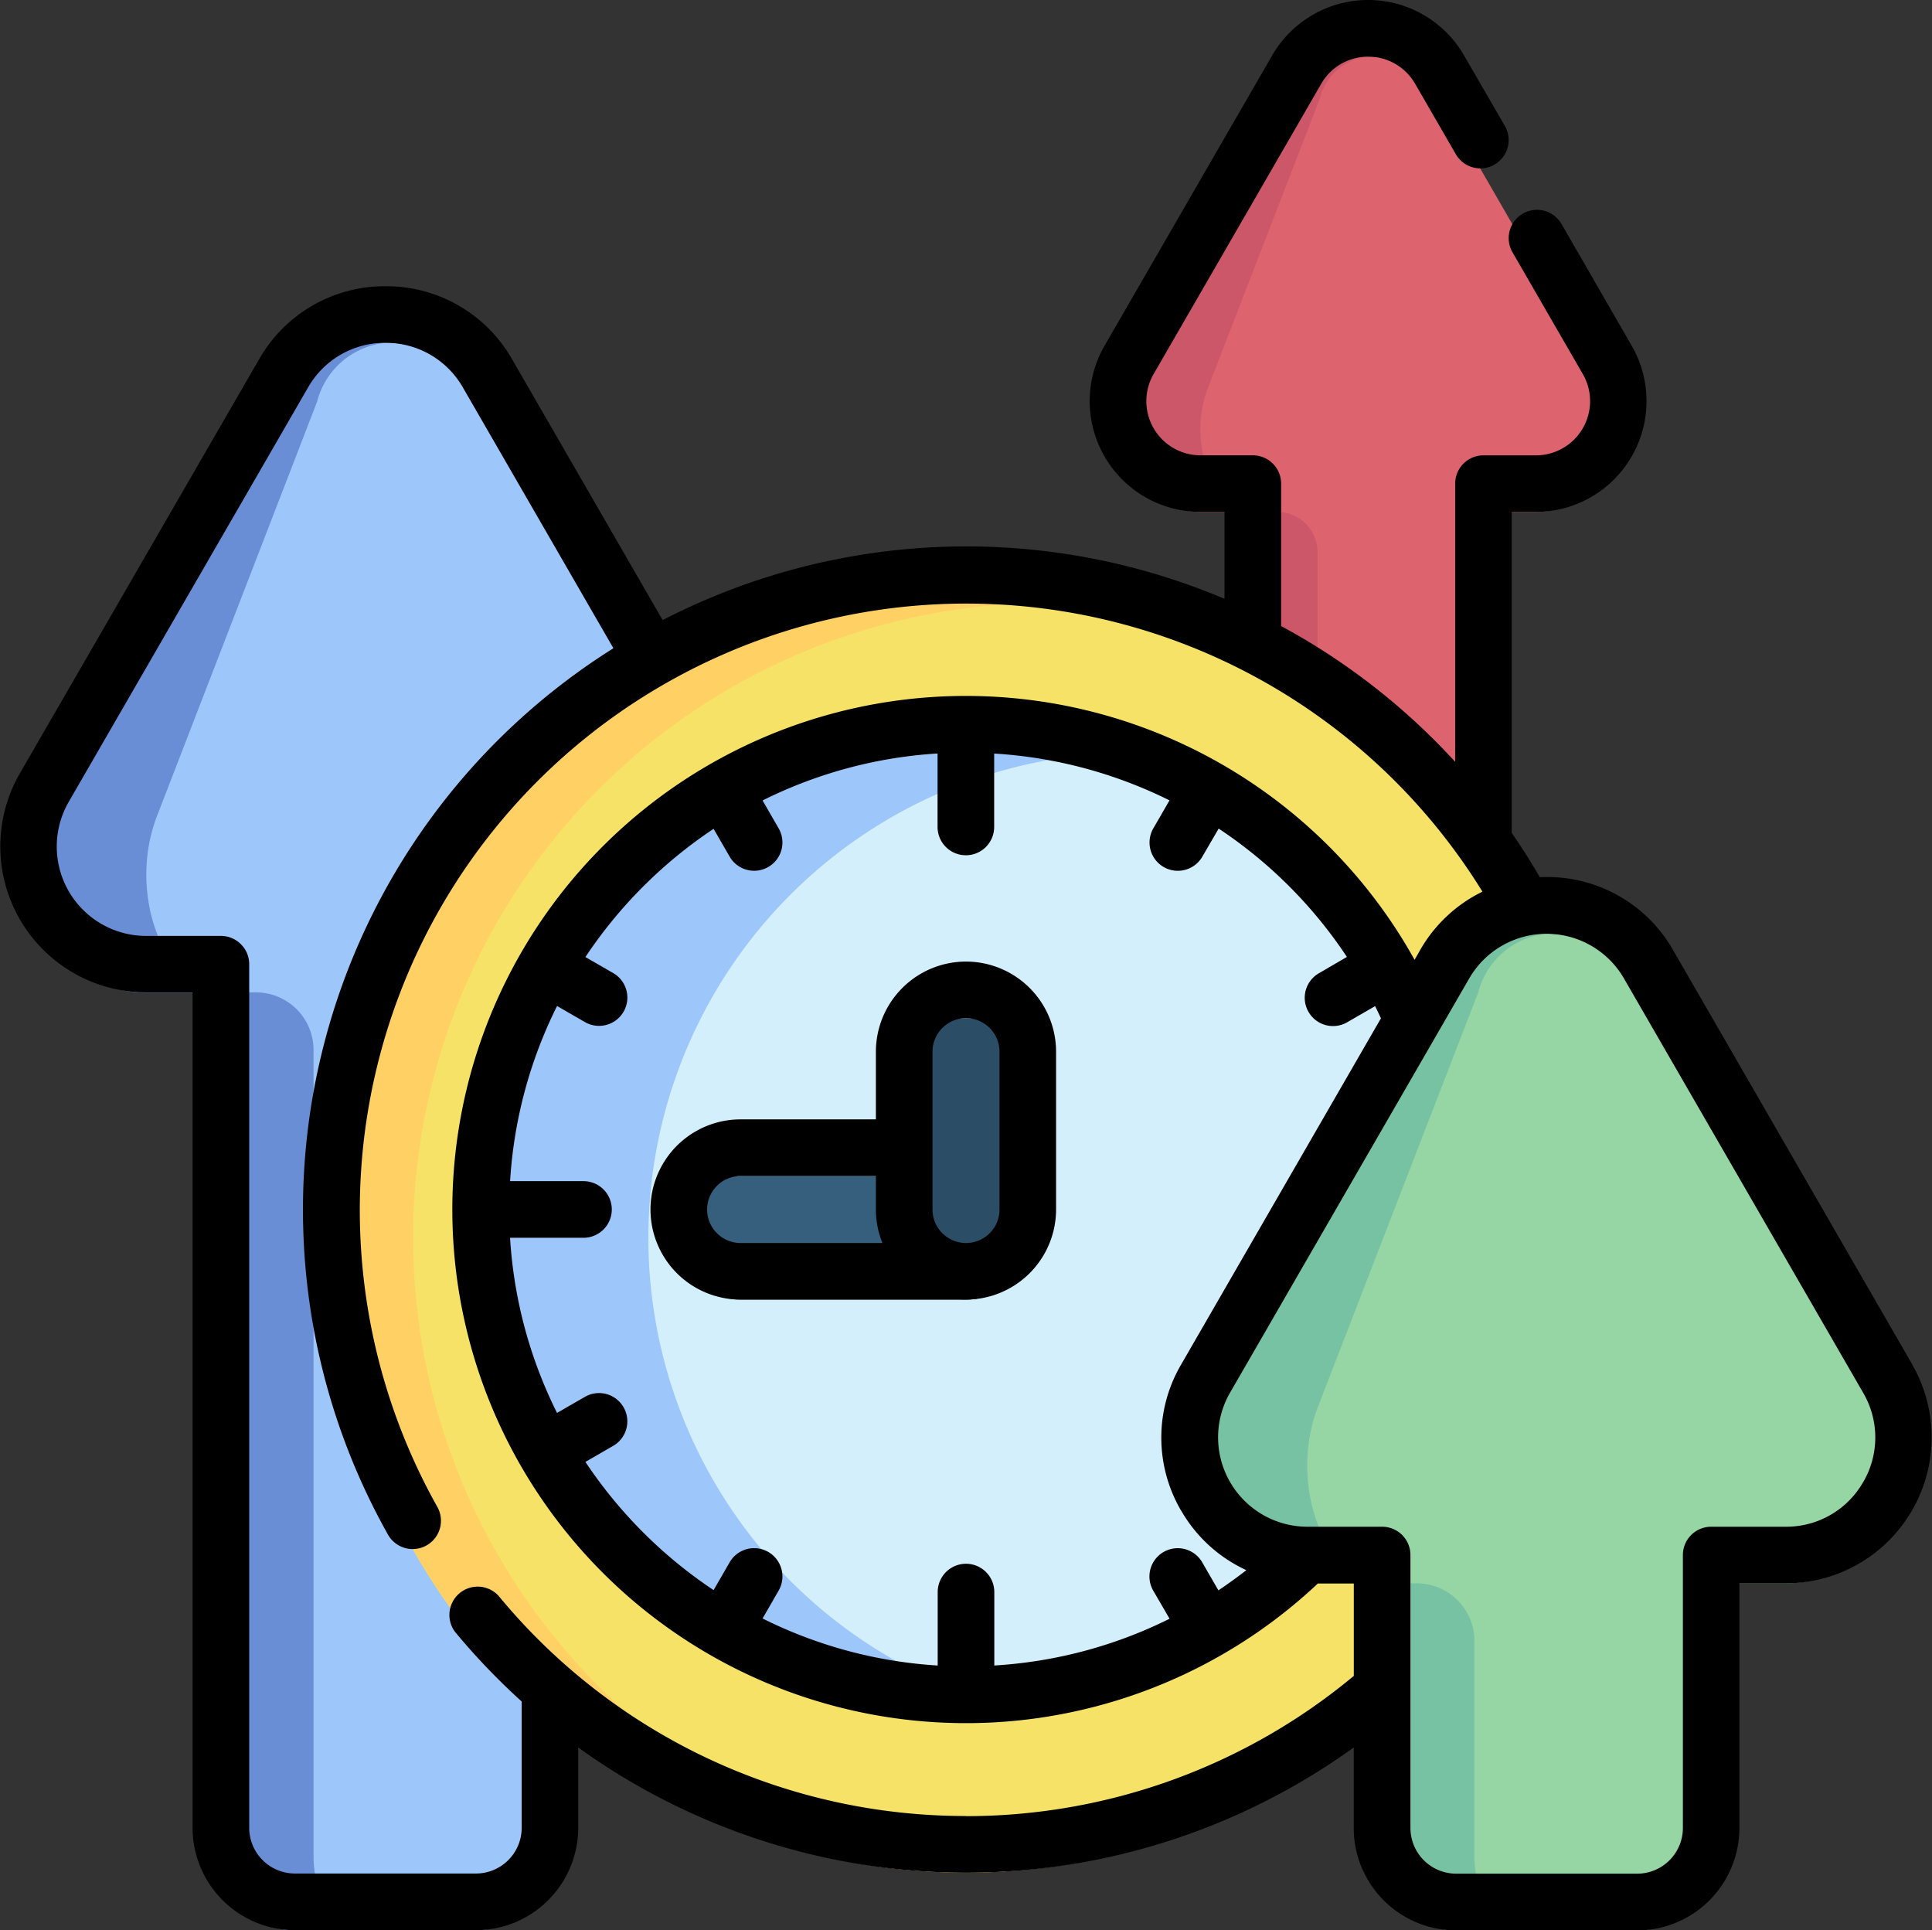<svg xmlns="http://www.w3.org/2000/svg" width="59.143" height="59.082" viewBox="0 0 59.143 59.082">
  <rect x="0" y="0" width="59.143" height="59.082" fill="#333333" stroke="none"/>
  <g id="Сгруппировать_11496" data-name="Сгруппировать 11496" transform="translate(0 0.603)">
    <g id="Сгруппировать_11494" data-name="Сгруппировать 11494" transform="translate(0.867 1.129)">
      <g id="Сгруппировать_11490" data-name="Сгруппировать 11490" transform="translate(0 8.761)">
        <path id="Контур_7615" data-name="Контур 7615" d="M23.479,129.925V103.489h2.284a3.6,3.6,0,0,0,3.12-5.4L21.562,85.4a3.6,3.6,0,0,0-6.24,0L8,98.084a3.6,3.6,0,0,0,3.12,5.4h2.285v26.436a2.267,2.267,0,0,0,2.267,2.267h5.54A2.267,2.267,0,0,0,23.479,129.925Z" transform="translate(-7.512 -83.604)" fill="#9dc6fb"/>
        <path id="Контур_7616" data-name="Контур 7616" d="M17.758,132.2H15.672a2.266,2.266,0,0,1-2.266-2.266V103.5H11.12A3.6,3.6,0,0,1,8,98.092l7.321-12.679a3.569,3.569,0,0,1,3.12-1.8,2.406,2.406,0,0,0-2.089,1.8l-4.9,12.679c-.93,2.4.232,5.4,2.089,5.4h.939a1.763,1.763,0,0,1,1.763,1.763v24.674c0,1.252.681,2.267,1.519,2.267Z" transform="translate(-7.512 -83.611)" fill="#698ed5"/>
      </g>
      <g id="Сгруппировать_11491" data-name="Сгруппировать 11491" transform="translate(33.352)">
        <path id="Контур_7617" data-name="Контур 7617" d="M307.434,42.326V21.7h1.6a2.525,2.525,0,0,0,2.186-3.787L306.09,9.024a2.525,2.525,0,0,0-4.373,0l-5.132,8.886a2.525,2.525,0,0,0,2.186,3.787h1.6V42.326a1.589,1.589,0,0,0,1.589,1.589h3.883a1.589,1.589,0,0,0,1.589-1.589Z" transform="translate(-296.244 -7.762)" fill="#dd636e"/>
        <path id="Контур_7618" data-name="Контур 7618" d="M303.424,43.92h-1.462a1.588,1.588,0,0,1-1.588-1.588V21.7h-1.6a2.524,2.524,0,0,1-2.186-3.787l5.131-8.886A2.5,2.5,0,0,1,303.9,7.767a1.686,1.686,0,0,0-1.464,1.262L299,17.915c-.652,1.683.163,3.787,1.464,3.787h.658a1.235,1.235,0,0,1,1.235,1.235V42.331C302.36,43.208,302.837,43.92,303.424,43.92Z" transform="translate(-296.244 -7.766)" fill="#cb5769"/>
      </g>
      <g id="Сгруппировать_11492" data-name="Сгруппировать 11492" transform="translate(9.273 16.724)">
        <circle id="Эллипс_139" data-name="Эллипс 139" cx="19.43" cy="19.43" r="19.43" transform="translate(0)" fill="#f6e266"/>
        <path id="Контур_7619" data-name="Контур 7619" d="M108.468,191.36c-.412.025-.829.039-1.247.039a19.43,19.43,0,1,1,0-38.86c.419,0,.835.014,1.247.039a19.432,19.432,0,0,0,0,38.782Z" transform="translate(-87.791 -152.539)" fill="#ffd064"/>
        <circle id="Эллипс_140" data-name="Эллипс 140" cx="14.85" cy="14.85" r="14.85" transform="translate(4.58 4.58)" fill="#d3effb"/>
        <path id="Контур_7620" data-name="Контур 7620" d="M145.367,221.668a14.851,14.851,0,1,1,0-29.27,14.853,14.853,0,0,0,0,29.27Z" transform="translate(-123.342 -187.603)" fill="#9dc6fb"/>
        <path id="Контур_7621" data-name="Контур 7621" d="M188.683,308.151h-6.9a1.892,1.892,0,0,1,0-3.784h6.9a1.892,1.892,0,0,1,0,3.784Z" transform="translate(-169.253 -286.829)" fill="#365e7d"/>
        <path id="Контур_7622" data-name="Контур 7622" d="M241.512,271.164a1.892,1.892,0,0,1-1.892-1.892v-4.83a1.892,1.892,0,0,1,3.784,0v4.83A1.892,1.892,0,0,1,241.512,271.164Z" transform="translate(-222.082 -249.842)" fill="#2b4d66"/>
      </g>
      <g id="Сгруппировать_11493" data-name="Сгруппировать 11493" transform="translate(35.547 26.845)">
        <path id="Контур_7623" data-name="Контур 7623" d="M331.213,268.393v-8.353H333.5a3.6,3.6,0,0,0,3.12-5.4l-7.322-12.68a3.6,3.6,0,0,0-6.24,0l-7.322,12.68a3.6,3.6,0,0,0,3.12,5.4h2.285v8.353a2.267,2.267,0,0,0,2.267,2.267h5.54a2.267,2.267,0,0,0,2.267-2.267Z" transform="translate(-315.245 -240.156)" fill="#95d6a4"/>
        <path id="Контур_7624" data-name="Контур 7624" d="M325.491,270.668H323.4a2.266,2.266,0,0,1-2.266-2.266v-8.354h-2.286a3.6,3.6,0,0,1-3.119-5.4l7.321-12.68a3.569,3.569,0,0,1,3.12-1.8,2.406,2.406,0,0,0-2.089,1.8l-4.905,12.68c-.93,2.4.232,5.4,2.089,5.4h.939a1.763,1.763,0,0,1,1.763,1.763v6.59c0,1.252.68,2.267,1.519,2.267Z" transform="translate(-315.245 -240.163)" fill="#78c2a4"/>
      </g>
    </g>
    <g id="Сгруппировать_11495" data-name="Сгруппировать 11495" transform="translate(0 -0.603)">
      <path id="Контур_7625" data-name="Контур 7625" d="M182.046,255.049a2.761,2.761,0,0,0-2.758,2.758v2.072h-4.142a2.758,2.758,0,0,0,0,5.516h6.9a2.761,2.761,0,0,0,2.758-2.758v-4.831A2.761,2.761,0,0,0,182.046,255.049Zm-7.925,7.589a1.027,1.027,0,0,1,1.025-1.025h4.142v1.025a2.744,2.744,0,0,0,.2,1.026h-4.34A1.027,1.027,0,0,1,174.121,262.638Zm8.951,0a1.025,1.025,0,1,1-2.051,0v-4.831a1.025,1.025,0,1,1,2.051,0Z" transform="translate(-152.475 -225.618)"/>
      <path id="Контур_7626" data-name="Контур 7626" d="M58.536,42.021l-7.321-12.68a4.424,4.424,0,0,0-3.87-2.234h0c-.069,0-.138,0-.207.007q-.406-.7-.861-1.359V15.931h.735a3.392,3.392,0,0,0,2.937-5.087L47.8,7.118a.866.866,0,1,0-1.5.866l2.152,3.726A1.659,1.659,0,0,1,47.011,14.2h-1.6a.866.866,0,0,0-.866.866V23.58a20.294,20.294,0,0,0-5.328-4.155v-4.36a.866.866,0,0,0-.866-.866h-1.6a1.658,1.658,0,0,1-1.437-2.488l5.132-8.886a1.658,1.658,0,0,1,2.872,0l1.248,2.159a.866.866,0,1,0,1.5-.867L44.816,1.958a3.39,3.39,0,0,0-5.872,0l-5.132,8.886a3.391,3.391,0,0,0,2.937,5.087h.735v2.66a20.287,20.287,0,0,0-17.2.651l-4.61-7.985A4.424,4.424,0,0,0,11.8,9.024h0a4.422,4.422,0,0,0-3.869,2.234L.605,23.937a4.469,4.469,0,0,0,3.87,6.7H5.894v25.57a3.137,3.137,0,0,0,3.134,3.134h5.54A3.137,3.137,0,0,0,17.7,56.211V53.749a20.3,20.3,0,0,0,23.74,0v2.466a3.137,3.137,0,0,0,3.133,3.133h5.54a3.137,3.137,0,0,0,3.133-3.133V48.725h1.418a4.469,4.469,0,0,0,3.87-6.7ZM29.571,55.846a18.516,18.516,0,0,1-14.309-6.738.866.866,0,0,0-1.335,1.1,20.488,20.488,0,0,0,2.042,2.133v3.865a1.4,1.4,0,0,1-1.4,1.4H9.028a1.4,1.4,0,0,1-1.4-1.4V29.775a.866.866,0,0,0-.866-.866H4.476A2.736,2.736,0,0,1,2.106,24.8L9.428,12.124A2.708,2.708,0,0,1,11.8,10.756h0a2.71,2.71,0,0,1,2.37,1.368l4.607,7.98a20.293,20.293,0,0,0-6.9,27.131.866.866,0,1,0,1.509-.851,18.566,18.566,0,0,1,31.994-18.83,4.444,4.444,0,0,0-1.907,1.787l-.17.3a15.72,15.72,0,1,0-2.961,19.088h1.1v2.829a18.553,18.553,0,0,1-11.871,4.292Zm6.581-9.356a4.437,4.437,0,0,0,2,1.831q-.417.326-.855.618l-.495-.857a.866.866,0,1,0-1.5.866l.5.86a13.888,13.888,0,0,1-5.365,1.431V48.992a.866.866,0,0,0-1.733,0V51.24A13.88,13.88,0,0,1,23.343,49.8l.492-.853a.866.866,0,0,0-1.5-.866l-.491.851a14.1,14.1,0,0,1-3.924-3.924l.85-.491a.866.866,0,1,0-.866-1.5l-.853.492a13.88,13.88,0,0,1-1.438-5.361h2.248a.866.866,0,0,0,0-1.733H15.614a13.881,13.881,0,0,1,1.438-5.361l.853.492a.866.866,0,0,0,.866-1.5l-.851-.491a14.1,14.1,0,0,1,3.924-3.924l.491.851a.866.866,0,0,0,1.5-.866l-.492-.853A13.884,13.884,0,0,1,28.7,23.326v2.248a.866.866,0,0,0,1.733,0V23.327A13.964,13.964,0,0,1,35.8,24.76l-.495.857a.866.866,0,1,0,1.5.866l.5-.859a13.96,13.96,0,0,1,3.926,3.928l-.858.5a.866.866,0,1,0,.866,1.5l.855-.494c.061.123.121.247.179.372l-6.118,10.6a4.423,4.423,0,0,0,0,4.469Zm20.884-.866a2.708,2.708,0,0,1-2.37,1.368H52.382a.866.866,0,0,0-.866.866v8.353a1.4,1.4,0,0,1-1.4,1.4h-5.54a1.4,1.4,0,0,1-1.4-1.4V47.858a.866.866,0,0,0-.866-.866H40.022a2.736,2.736,0,0,1-2.37-4.1l7.322-12.68a2.736,2.736,0,0,1,4.739,0l7.322,12.68a2.708,2.708,0,0,1,0,2.736Z" transform="translate(0.001 -0.263)"/>
    </g>
  </g>
</svg>
